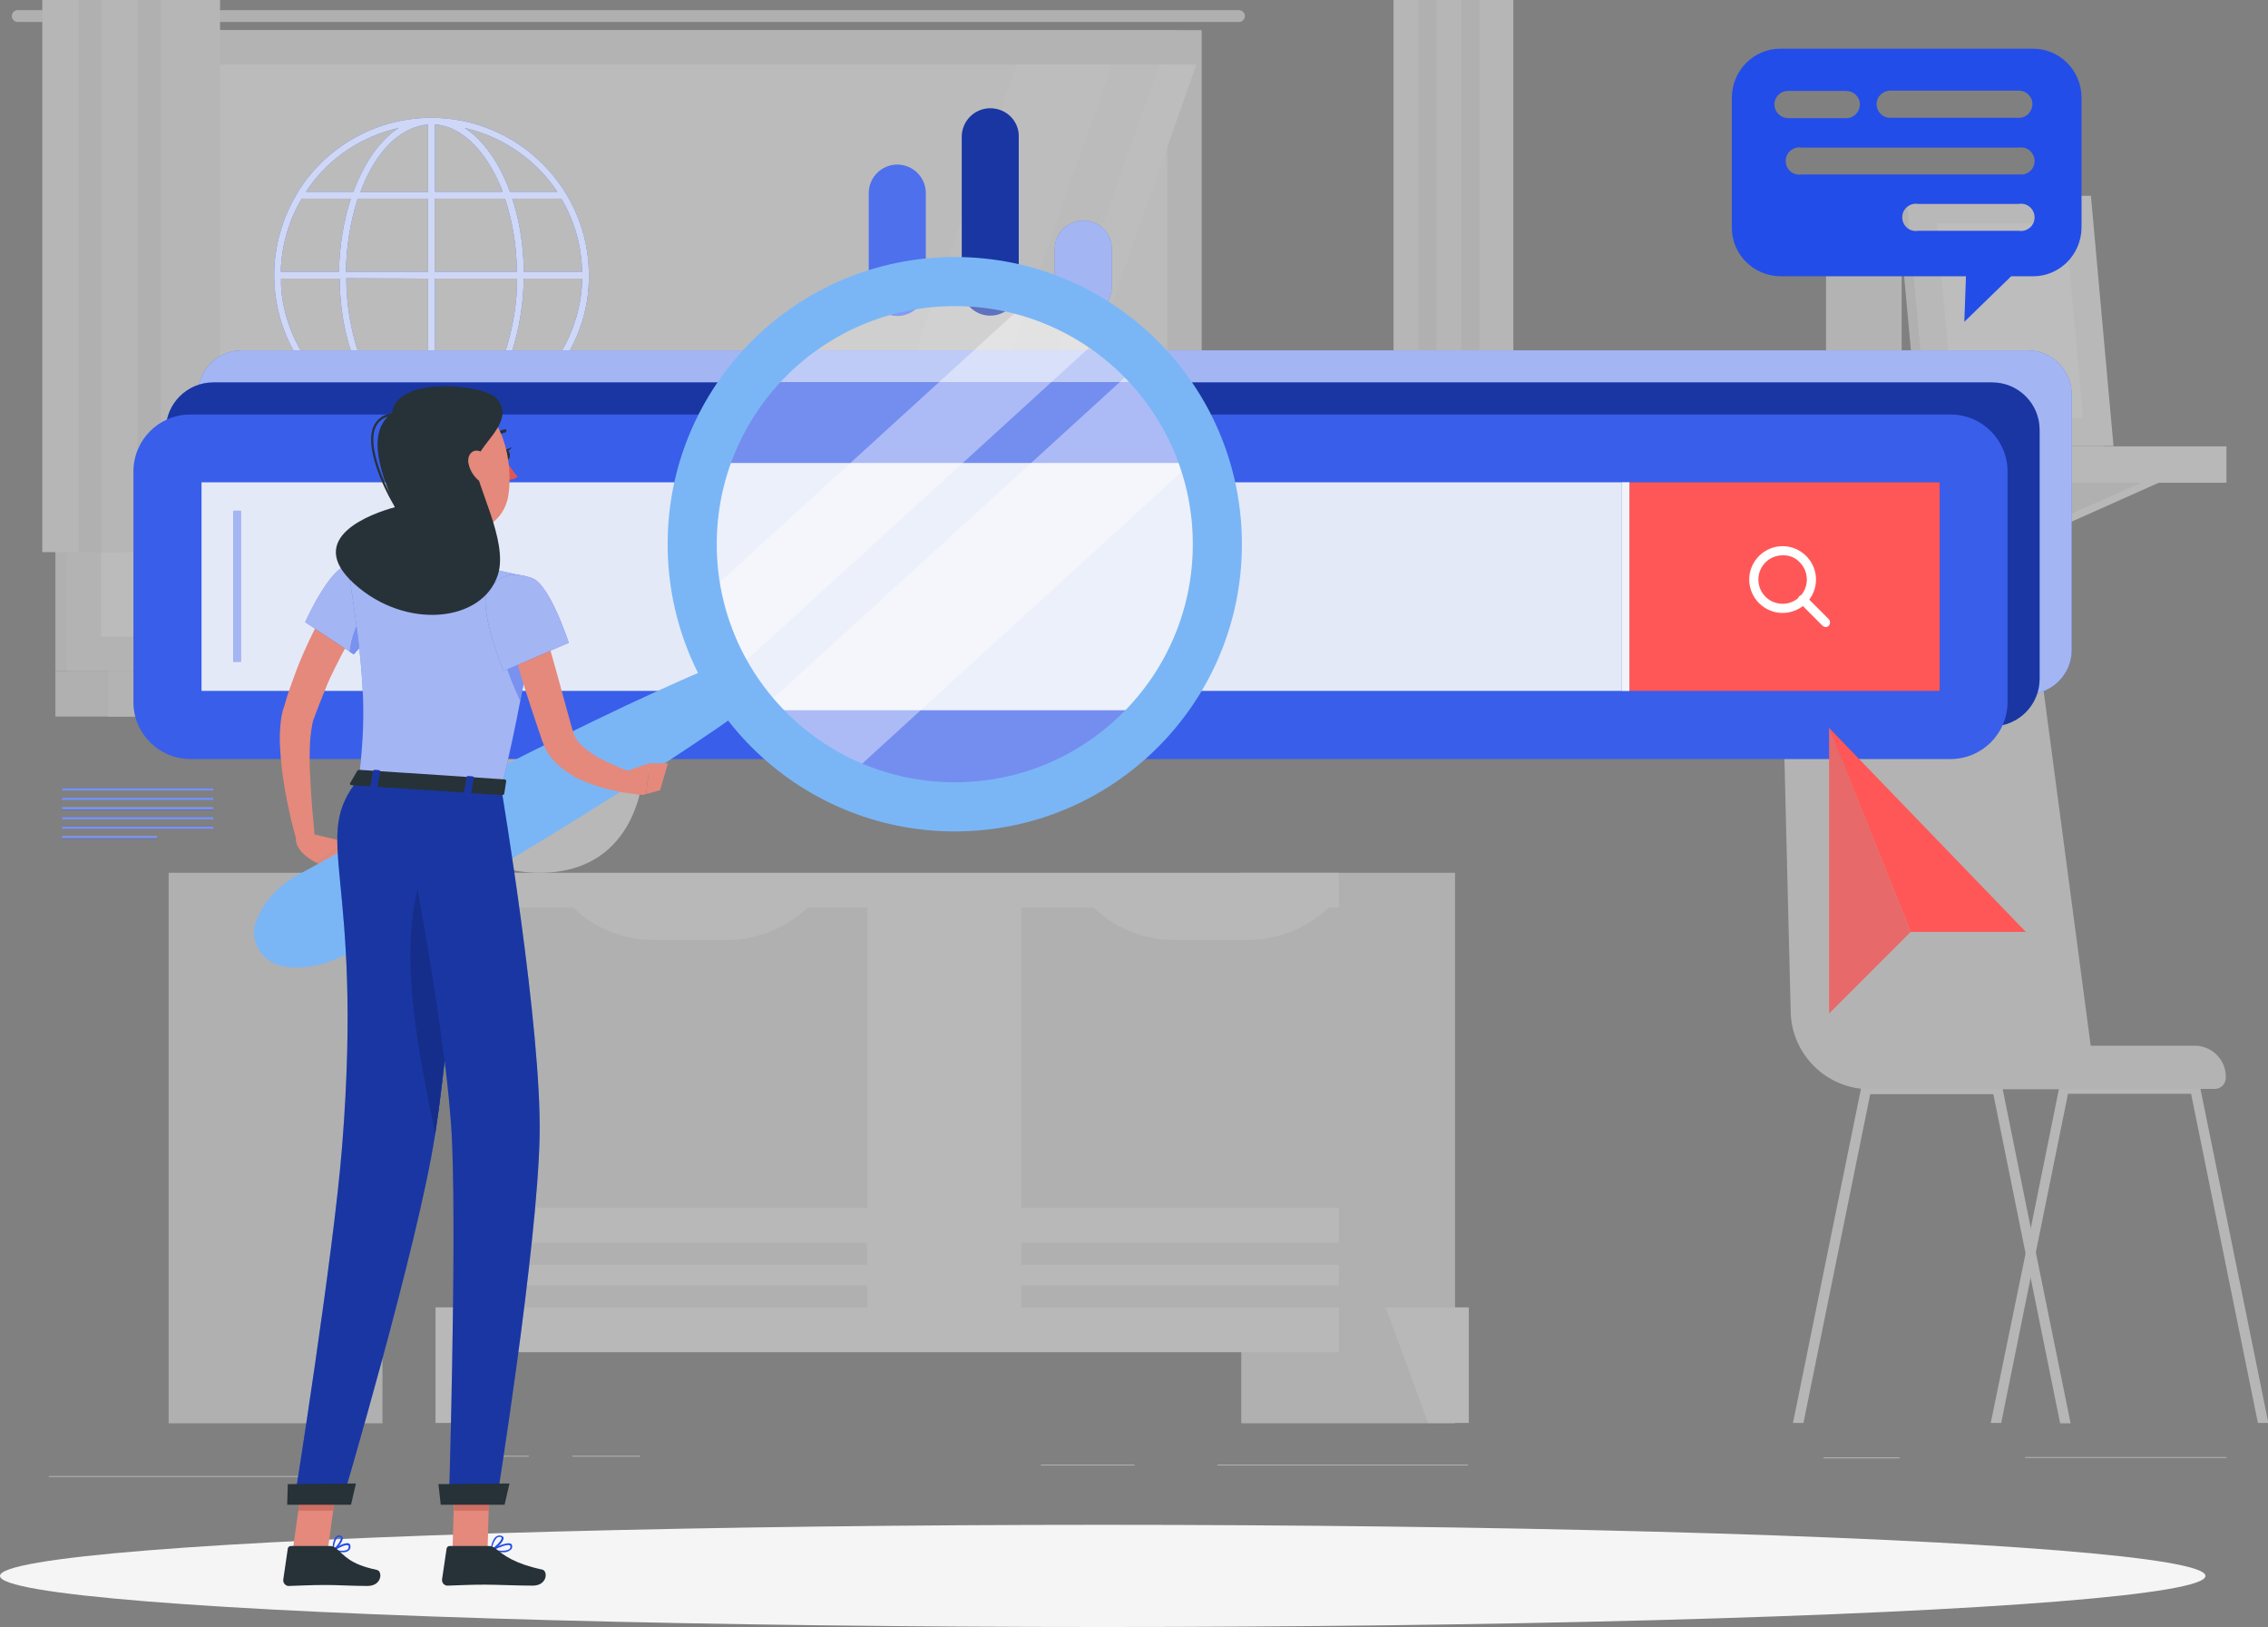 <?xml version="1.0" encoding="utf-8"?>
<!-- Generator: Adobe Illustrator 25.4.1, SVG Export Plug-In . SVG Version: 6.00 Build 0)  -->
<svg version="1.1" id="Calque_1" xmlns="http://www.w3.org/2000/svg" xmlns:xlink="http://www.w3.org/1999/xlink" x="0px" y="0px"
	 viewBox="0 0 692.7 496.8" style="enable-background:new 0 0 692.7 496.8;" xml:space="preserve">
<rect x="0" y="0" width="692.7" height="496.8" fill="#808080" stroke="none"/>
<style type="text/css">
	.st0{opacity:0.5;}
	.st1{fill:#E0E0E0;}
	.st2{fill:#F0F0F0;}
	.st3{fill:#E6E6E6;}
	.st4{fill:#F5F5F5;}
	.st5{fill:#FAFAFA;}
	.st6{fill:#EBEBEB;}
	.st7{fill:#234DE8;}
	.st8{opacity:0.8;fill:#FAFAFA;enable-background:new    ;}
	.st9{opacity:0.6;fill:#FAFAFA;enable-background:new    ;}
	.st10{opacity:0.3;enable-background:new    ;}
	.st11{opacity:0.1;fill:#FAFAFA;enable-background:new    ;}
	.st12{opacity:0.9;fill:#FAFAFA;enable-background:new    ;}
	.st13{fill:#FF5757;}
	.st14{fill:#FFFFFF;}
	.st15{opacity:0.4;}
	.st16{opacity:0.2;fill:#FAFAFA;enable-background:new    ;}
	.st17{fill:#E86969;}
	.st18{opacity:0.3;fill:#FFFFFF;enable-background:new    ;}
	.st19{opacity:0.4;fill:#FFFFFF;enable-background:new    ;}
	.st20{fill:#E4897B;}
	.st21{fill:#7AB6F6;}
	.st22{fill:#263238;}
	.st23{fill:#DE5753;}
	.st24{fill:#CE6F64;}
	.st25{opacity:0.4;fill:#FAFAFA;enable-background:new    ;}
	.st26{opacity:0.4;enable-background:new    ;}
	.st27{fill:none;stroke:#7AB6F6;stroke-width:15;stroke-miterlimit:10;}
</style>
<g id="Groupe_16832" transform="translate(-56.11 -67.33)">
	<g id="freepik--background-complete--inject-5" transform="translate(59.723 67.33)" class="st0">
		<rect id="Rectangle_7092" x="553.3" y="445" class="st1" width="23.3" height="0.3"/>
		<rect id="Rectangle_7093" x="614.9" y="444.9" class="st1" width="61.5" height="0.3"/>
		<rect id="Rectangle_7094" x="368.2" y="447.2" class="st1" width="76.5" height="0.3"/>
		<rect id="Rectangle_7095" x="314.3" y="447.2" class="st1" width="28.6" height="0.3"/>
		<rect id="Rectangle_7096" x="145.3" y="444.5" class="st1" width="12.6" height="0.3"/>
		<rect id="Rectangle_7097" x="171.2" y="444.5" class="st1" width="20.7" height="0.3"/>
		<rect id="Rectangle_7098" x="11.3" y="450.7" class="st1" width="91.8" height="0.3"/>
		<rect id="Rectangle_7099" x="375.5" y="266.5" class="st1" width="65.3" height="168.1"/>
		<path id="Tracé_22770" class="st2" d="M432.6,434.5H445v-35.3h-25.4L432.6,434.5z"/>
		<rect id="Rectangle_7100" x="47.9" y="266.5" class="st1" width="65.3" height="168.1"/>
		<rect id="Rectangle_7101" x="150.4" y="266.5" class="st2" width="254.9" height="146.4"/>
		<rect id="Rectangle_7102" x="308.3" y="277.1" class="st1" width="113.7" height="91.7"/>
		<rect id="Rectangle_7103" x="147.6" y="277.1" class="st1" width="113.7" height="91.7"/>
		<rect id="Rectangle_7104" x="308.3" y="392.5" class="st1" width="113.7" height="6.7"/>
		<rect id="Rectangle_7105" x="147.6" y="392.5" class="st1" width="113.7" height="6.7"/>
		<rect id="Rectangle_7106" x="308.3" y="379.5" class="st1" width="113.7" height="6.7"/>
		<rect id="Rectangle_7107" x="147.5" y="379.5" class="st1" width="113.7" height="6.7"/>
		<path id="Tracé_22771" class="st2" d="M218.5,287H196c-9.8,0-19.1-4-25.8-11.1h74.1C237.5,283,228.2,287,218.5,287z"/>
		<path id="Tracé_22772" class="st2" d="M377.5,287H355c-9.8,0-19.1-4-25.8-11.1h74.2C396.6,283,387.2,287,377.5,287z"/>
		<path id="Tracé_22773" class="st2" d="M141.8,434.5h-12.4v-35.3h25.4L141.8,434.5z"/>
		<rect id="Rectangle_7108" x="13.3" y="9.2" class="st1" width="342.6" height="195.7"/>
		<path id="Tracé_22774" class="st1" d="M374.8,3.1H1.8C0.8,3.1,0,3.9,0,4.9l0,0c0,1,0.8,1.8,1.7,1.8h373.1c1,0,1.8-0.8,1.8-1.8
			c0,0,0,0,0,0v0l0,0C376.6,3.9,375.8,3.1,374.8,3.1z"/>
		<rect id="Rectangle_7109" x="16.8" y="9.2" class="st3" width="346.6" height="195.7"/>
		<rect id="Rectangle_7110" x="13.3" y="204.9" class="st1" width="342.6" height="13.9"/>
		<rect id="Rectangle_7111" x="29.3" y="204.9" class="st3" width="346.6" height="13.9"/>
		<rect id="Rectangle_7112" x="27.3" y="19.7" class="st4" width="325.6" height="174.7"/>
		<path id="Tracé_22775" class="st5" d="M245.3,194.4l61.7-174.7H336l-61.7,174.7H245.3z"/>
		<path id="Tracé_22776" class="st5" d="M288.8,194.4l61.7-174.7h11.3l-61.7,174.7H288.8z"/>
		<rect id="Rectangle_7113" x="440.4" y="19.7" class="st1" width="1.3" height="174.7"/>
		<rect id="Rectangle_7114" x="9.3" y="0" class="st6" width="18.1" height="168.6"/>
		<rect id="Rectangle_7115" x="20.4" y="0" class="st1" width="14.1" height="168.6"/>
		<rect id="Rectangle_7116" x="27.4" y="0" class="st6" width="18.1" height="168.6"/>
		<rect id="Rectangle_7117" x="38.4" y="0" class="st1" width="14.1" height="168.6"/>
		<rect id="Rectangle_7118" x="45.5" y="0" class="st6" width="18.1" height="168.6"/>
		<rect id="Rectangle_7119" x="422" y="0" class="st6" width="10.4" height="168.6"/>
		<rect id="Rectangle_7120" x="429.6" y="0" class="st1" width="8.1" height="168.6"/>
		<rect id="Rectangle_7121" x="435.1" y="0" class="st6" width="10.4" height="168.6"/>
		<rect id="Rectangle_7122" x="442.7" y="0" class="st1" width="8.1" height="168.6"/>
		<rect id="Rectangle_7123" x="448.2" y="0" class="st6" width="10.4" height="168.6"/>
		<rect id="Rectangle_7124" x="554.1" y="73.1" class="st3" width="23.1" height="63.1"/>
		<path id="Tracé_22777" class="st2" d="M544.8,146.7l-5.4,14.6h5.4l32.7-14.6H544.8z"/>
		<path id="Tracé_22778" class="st1" d="M538.3,146.7v14.6l32.7-14.6H538.3z"/>
		<path id="Tracé_22779" class="st2" d="M624.6,146.7l-5.4,14.6h5.4l32.7-14.6H624.6z"/>
		<path id="Tracé_22780" class="st1" d="M619.2,146.7v14.6l32.7-14.6H619.2z"/>
		<rect id="Rectangle_7125" x="508.4" y="136.3" class="st1" width="35.6" height="11.1"/>
		<rect id="Rectangle_7126" x="574.8" y="136.3" class="st2" width="101.6" height="11.1"/>
		<path id="Tracé_22781" class="st1" d="M639,136.2h-56.3l-7-76.4H632L639,136.2z"/>
		<path id="Tracé_22782" class="st2" d="M641.9,136.2h-56.3l-7-76.4H635L641.9,136.2z"/>
		<path id="Tracé_22783" class="st5" d="M593.3,127.7l-5.4-59.5h39.3l5.4,59.5H593.3z"/>
		<path id="Tracé_22784" class="st1" d="M169.9,241.9c0,0-24.3-41.8,9.4-75.1c0,0,8.8,5.7,8.6,13.4s-9.4,9.7-7.4,16.1
			s10.7,12.7,5,18s0.9,10,0.5,16.6S169.9,241.9,169.9,241.9z"/>
		<path id="Tracé_22785" class="st1" d="M165.2,245.8c0,0,9.8-47.3-32.6-68.3c0,0-6.5,8.2-4,15.5s12,6.2,12.1,12.9
			s-6.2,15.5,0.9,18.7s2.3,9.8,4.7,15.9S165.2,245.8,165.2,245.8z"/>
		<path id="Tracé_22786" class="st2" d="M129.5,235.3c0,0,0.8,31.2,31.7,31.2s31.7-31.2,31.7-31.2H129.5z"/>
		<path id="Tracé_22787" class="st6" d="M604.4,434.5h3.2l9-44.4l1.6-7.8l9.8-48.3h37.6L686,434.5h3.2l-20.8-102.3
			c-0.2-0.7-0.8-1.2-1.5-1.2h-40.1c-0.7,0-1.4,0.5-1.5,1.2l-8.6,42.5l-1.6,7.8L604.4,434.5z"/>
		<path id="Tracé_22788" class="st6" d="M544,434.5h3.2l20.4-100.4h37.6l9.8,48.4l1.6,7.7l9,44.4h3.2l-10.6-52.1l-1.6-7.7
			l-8.6-42.5c-0.2-0.7-0.8-1.2-1.5-1.2h-40.2c-0.7,0-1.4,0.5-1.5,1.2L544,434.5z"/>
		<path id="Tracé_22789" class="st3" d="M636.7,332.6h-69.2c-13.2,0-24-10.6-24.2-23.8l-2.6-105.1c-0.1-9.8,7.6-17.8,17.4-17.9
			h43.6c9,0,16.5,6.7,17.6,15.7L636.7,332.6z"/>
		<path id="Tracé_22790" class="st3" d="M599,319.3h67.7c5.2,0,9.5,4.2,9.5,9.5l0,0v0.3c0,1.9-1.5,3.4-3.4,3.4H599L599,319.3
			L599,319.3z"/>
	</g>
	<g id="freepik--Shadow--inject-5" transform="translate(56.11 532.937)">
		<ellipse id="Ellipse_315" class="st4" cx="336.8" cy="15.6" rx="336.8" ry="15.6"/>
	</g>
	<g id="freepik--Graphics--inject-5" transform="translate(75.06 82.198)">
		<path id="Tracé_22791" class="st7" d="M160.9,69.2L160.9,69.2c0-2.6-0.2-5.1-0.6-7.7c-3.8-23.1-23.7-40.2-47.1-40.4h-0.4
			c-15.5,0-30,7.5-39,20c-0.7,1-1.4,2-2,3.1c-0.1,0.1-0.1,0.1-0.1,0.2c-4.5,7.5-6.9,16.1-6.9,24.8v0.1c0.1,26.6,21.7,48,48.2,48
			c15.4,0,29.9-7.5,38.9-20c0.7-1,1.4-2,2-3.1c0.1-0.1,0.1-0.1,0.1-0.2C158.6,86.5,161,77.9,160.9,69.2z M66.8,68.1
			c0.2-7.9,2.4-15.6,6.4-22.3h15c-2.3,7.2-3.5,14.8-3.6,22.3H66.8z M90.3,45.8h21.5v22.3H86.7C86.8,60.5,88,53,90.3,45.8L90.3,45.8z
			 M113.9,43.7V23.1c3,0.3,5.8,1.3,8.3,3.1c5.1,3.5,9.4,9.7,12.4,17.5L113.9,43.7z M135.3,45.8c1.7,5.2,2.8,10.5,3.3,15.9
			c0.2,2.2,0.3,4.3,0.3,6.4h-25.1V45.8L135.3,45.8z M108.8,23.7c1-0.3,2-0.5,3-0.5v20.6H91.1C95,33.3,101.2,25.8,108.8,23.7
			L108.8,23.7z M111.8,70.2v22.3H90.4c-1.7-5.2-2.8-10.5-3.3-16c-0.2-2.2-0.3-4.3-0.3-6.4L111.8,70.2z M111.8,94.6v20.6
			c-3-0.3-5.8-1.3-8.3-3.1c-5.1-3.5-9.4-9.7-12.4-17.5L111.8,94.6z M116.9,114.7c-1,0.3-2,0.5-3,0.5V94.6h20.7
			C130.7,104.9,124.4,112.5,116.9,114.7L116.9,114.7z M113.9,92.6V70.2h25.1c0,7.6-1.3,15.1-3.6,22.3L113.9,92.6z M141,70.2h17.9
			c-0.2,7.9-2.4,15.6-6.4,22.3h-15.1C139.7,85.3,140.9,77.8,141,70.2L141,70.2z M158.9,68.1H141c0-2.2-0.1-4.4-0.3-6.6
			c-0.5-5.3-1.5-10.6-3.2-15.7h15c2.9,4.9,4.9,10.4,5.8,16C158.6,63.9,158.8,66,158.9,68.1L158.9,68.1z M139.8,31.8
			c4.5,3.2,8.4,7.3,11.5,11.9h-14.5c-3.1-8.5-7.7-15.3-13.4-19.2l-0.4-0.3C129,25.6,134.7,28.1,139.8,31.8L139.8,31.8z M102.8,24.2
			C96.9,28.1,92.2,35,89,43.7H74.5l1-1.5C82,33.1,91.7,26.7,102.8,24.2L102.8,24.2z M66.9,70.2h17.9c0,2.2,0.1,4.4,0.3,6.6
			c0.5,5.3,1.5,10.6,3.2,15.7H73.1c-2.9-4.9-4.9-10.4-5.8-16C67,74.4,66.8,72.3,66.9,70.2L66.9,70.2z M74.5,94.6H89
			c3.1,8.5,7.7,15.3,13.4,19.2l0.5,0.3C91.3,111.5,81.1,104.5,74.5,94.6L74.5,94.6z M123,114.1c5.8-3.8,10.6-10.8,13.8-19.5h14.5
			c-0.3,0.5-0.7,1-1,1.5C143.6,105.2,133.9,111.6,123,114.1z"/>
		<path id="Tracé_22792" class="st8" d="M160.9,69.2L160.9,69.2c0-2.6-0.2-5.1-0.6-7.7c-3.8-23.1-23.7-40.2-47.1-40.4h-0.4
			c-15.5,0-30,7.5-39,20c-0.7,1-1.4,2-2,3.1c-0.1,0.1-0.1,0.1-0.1,0.2c-4.5,7.5-6.9,16.1-6.9,24.8v0.1c0.1,26.6,21.7,48,48.2,48
			c15.4,0,29.9-7.5,38.9-20c0.7-1,1.4-2,2-3.1c0.1-0.1,0.1-0.1,0.1-0.2C158.6,86.5,161,77.9,160.9,69.2z M66.8,68.1
			c0.2-7.9,2.4-15.6,6.4-22.3h15c-2.3,7.2-3.5,14.8-3.6,22.3H66.8z M90.3,45.8h21.5v22.3H86.7C86.8,60.5,88,53,90.3,45.8L90.3,45.8z
			 M113.9,43.7V23.1c3,0.3,5.8,1.3,8.3,3.1c5.1,3.5,9.4,9.7,12.4,17.5L113.9,43.7z M135.3,45.8c1.7,5.2,2.8,10.5,3.3,15.9
			c0.2,2.2,0.3,4.3,0.3,6.4h-25.1V45.8L135.3,45.8z M108.8,23.7c1-0.3,2-0.5,3-0.5v20.6H91.1C95,33.3,101.2,25.8,108.8,23.7
			L108.8,23.7z M111.8,70.2v22.3H90.4c-1.7-5.2-2.8-10.5-3.3-16c-0.2-2.2-0.3-4.3-0.3-6.4L111.8,70.2z M111.8,94.6v20.6
			c-3-0.3-5.8-1.3-8.3-3.1c-5.1-3.5-9.4-9.7-12.4-17.5L111.8,94.6z M116.9,114.7c-1,0.3-2,0.5-3,0.5V94.6h20.7
			C130.7,104.9,124.4,112.5,116.9,114.7L116.9,114.7z M113.9,92.6V70.2h25.1c0,7.6-1.3,15.1-3.6,22.3L113.9,92.6z M141,70.2h17.9
			c-0.2,7.9-2.4,15.6-6.4,22.3h-15.1C139.7,85.3,140.9,77.8,141,70.2L141,70.2z M158.9,68.1H141c0-2.2-0.1-4.4-0.3-6.6
			c-0.5-5.3-1.5-10.6-3.2-15.7h15c2.9,4.9,4.9,10.4,5.8,16C158.6,63.9,158.8,66,158.9,68.1L158.9,68.1z M139.8,31.8
			c4.5,3.2,8.4,7.3,11.5,11.9h-14.5c-3.1-8.5-7.7-15.3-13.4-19.2l-0.4-0.3C129,25.6,134.7,28.1,139.8,31.8L139.8,31.8z M102.8,24.2
			C96.9,28.1,92.2,35,89,43.7H74.5l1-1.5C82,33.1,91.7,26.7,102.8,24.2L102.8,24.2z M66.9,70.2h17.9c0,2.2,0.1,4.4,0.3,6.6
			c0.5,5.3,1.5,10.6,3.2,15.7H73.1c-2.9-4.9-4.9-10.4-5.8-16C67,74.4,66.8,72.3,66.9,70.2L66.9,70.2z M74.5,94.6H89
			c3.1,8.5,7.7,15.3,13.4,19.2l0.5,0.3C91.3,111.5,81.1,104.5,74.5,94.6L74.5,94.6z M123,114.1c5.8-3.8,10.6-10.8,13.8-19.5h14.5
			c-0.3,0.5-0.7,1-1,1.5C143.6,105.2,133.9,111.6,123,114.1z"/>
		<path id="Rectangle_7127" class="st7" d="M55,92.1h545.3c7.5,0,13.5,6.1,13.5,13.5v78c0,7.5-6.1,13.5-13.5,13.5H55
			c-7.5,0-13.5-6.1-13.5-13.5v-78C41.4,98.2,47.5,92.1,55,92.1z"/>
		<path id="Rectangle_7128" class="st9" d="M55,92.1h545.3c7.5,0,13.5,6.1,13.5,13.5v78c0,7.5-6.1,13.5-13.5,13.5H55
			c-7.5,0-13.5-6.1-13.5-13.5v-78C41.4,98.2,47.5,92.1,55,92.1z"/>
		<path id="Rectangle_7129" class="st7" d="M46.2,101.9h543.3c8,0,14.5,6.5,14.5,14.5v76c0,8-6.5,14.5-14.5,14.5H46.2
			c-8,0-14.5-6.5-14.5-14.5v-76C31.7,108.4,38.2,101.9,46.2,101.9z"/>
		<path id="Rectangle_7130" class="st10" d="M46.2,101.9h543.3c8,0,14.5,6.5,14.5,14.5v76c0,8-6.5,14.5-14.5,14.5H46.2
			c-8,0-14.5-6.5-14.5-14.5v-76C31.7,108.4,38.2,101.9,46.2,101.9z"/>
		<path id="Rectangle_7131" class="st7" d="M39.2,111.7h537.6c9.6,0,17.4,7.8,17.4,17.4v70.4c0,9.6-7.8,17.4-17.4,17.4H39.2
			c-9.6,0-17.4-7.8-17.4-17.4V129C21.9,119.4,29.6,111.7,39.2,111.7z"/>
		<path id="Rectangle_7132" class="st11" d="M39.2,111.7h537.6c9.6,0,17.4,7.8,17.4,17.4v70.4c0,9.6-7.8,17.4-17.4,17.4H39.2
			c-9.6,0-17.4-7.8-17.4-17.4V129C21.9,119.4,29.6,111.7,39.2,111.7z"/>
		<rect id="Rectangle_7133" x="42.6" y="132.4" class="st7" width="531" height="63.7"/>
		<rect id="Rectangle_7135" x="476.4" y="132.4" class="st7" width="2.3" height="63.7"/>
		<g>
			<rect x="42.6" y="132.4" class="st12" width="433.8" height="63.7"/>
			<rect x="478.7" y="132.4" class="st13" width="94.8" height="63.7"/>
			<rect x="476.4" y="132.4" class="st12" width="2.3" height="63.7"/>
			<rect x="476.4" y="132.4" class="st9" width="2.3" height="63.7"/>
		</g>
		<rect id="Rectangle_7137" x="52.3" y="141.1" class="st7" width="2.3" height="46.1"/>
		<rect id="Rectangle_7138" x="52.3" y="141.1" class="st9" width="2.3" height="46.1"/>
		<path id="Tracé_22793" class="st14" d="M525.5,172.3c-5.6,0-10.2-4.6-10.2-10.2s4.6-10.2,10.2-10.2c2.7,0,5.3,1.1,7.2,3l0,0
			c4,4,4,10.4,0,14.4C530.8,171.2,528.2,172.3,525.5,172.3z M525.5,154.7c-4.1,0-7.4,3.3-7.4,7.4c0,4.1,3.3,7.4,7.4,7.4
			c4.1,0,7.4-3.3,7.4-7.4c0-2-0.8-3.9-2.2-5.3l0,0C529.4,155.4,527.5,154.6,525.5,154.7L525.5,154.7z"/>
		<path id="Tracé_22794" class="st14" d="M538.7,176.6c-0.4,0-0.7-0.2-1-0.4l-7-7c-0.6-0.5-0.6-1.4-0.2-1.9
			c0.5-0.6,1.4-0.6,1.9-0.2l0,0c0.1,0,0.1,0.1,0.2,0.1l7,7c0.5,0.5,0.5,1.4,0,2C539.4,176.4,539.1,176.6,538.7,176.6L538.7,176.6z"
			/>
		<rect id="Rectangle_7151" x="0" y="225.8" class="st7" width="46.2" height="0.7"/>
		<rect id="Rectangle_7152" x="0" y="228.7" class="st7" width="46.2" height="0.7"/>
		<rect id="Rectangle_7153" x="0" y="231.7" class="st7" width="46.2" height="0.7"/>
		<rect id="Rectangle_7154" x="0" y="234.6" class="st7" width="46.2" height="0.7"/>
		<rect id="Rectangle_7155" x="0" y="237.5" class="st7" width="46.2" height="0.7"/>
		<rect id="Rectangle_7156" x="0" y="240.5" class="st7" width="29" height="0.7"/>
		<g id="Groupe_16831" transform="translate(0 225.818)" class="st15">
			<rect id="Rectangle_7157" x="0" y="0" class="st5" width="46.2" height="0.7"/>
			<rect id="Rectangle_7158" x="0" y="2.9" class="st5" width="46.2" height="0.7"/>
			<rect id="Rectangle_7159" x="0" y="5.8" class="st5" width="46.2" height="0.7"/>
			<rect id="Rectangle_7160" x="0" y="8.8" class="st5" width="46.2" height="0.7"/>
			<rect id="Rectangle_7161" x="0" y="11.7" class="st5" width="46.2" height="0.7"/>
			<rect id="Rectangle_7162" x="0" y="14.6" class="st5" width="29" height="0.7"/>
		</g>
		<path id="Tracé_22797" class="st7" d="M255.1,35.4L255.1,35.4c-4.8,0-8.7,3.9-8.7,8.7l0,0v28.8c0,4.8,3.9,8.7,8.7,8.7l0,0
			c4.8,0,8.7-3.9,8.7-8.7l0,0V44.1C263.8,39.3,259.9,35.4,255.1,35.4z"/>
		<path id="Tracé_22798" class="st16" d="M255.1,35.4L255.1,35.4c-4.8,0-8.7,3.9-8.7,8.7l0,0v28.8c0,4.8,3.9,8.7,8.7,8.7l0,0
			c4.8,0,8.7-3.9,8.7-8.7l0,0V44.1C263.8,39.3,259.9,35.4,255.1,35.4z"/>
		<path id="Tracé_22799" class="st7" d="M283.5,18.2L283.5,18.2c-4.8,0-8.7,3.9-8.7,8.7v45.9c0,4.8,3.9,8.7,8.7,8.7l0,0
			c4.8,0,8.7-3.9,8.7-8.7l0,0V26.9C292.3,22.1,288.4,18.2,283.5,18.2C283.6,18.2,283.6,18.2,283.5,18.2L283.5,18.2z"/>
		<path id="Tracé_22800" class="st10" d="M283.5,18.2L283.5,18.2c-4.8,0-8.7,3.9-8.7,8.7v45.9c0,4.8,3.9,8.7,8.7,8.7l0,0
			c4.8,0,8.7-3.9,8.7-8.7l0,0V26.9C292.3,22.1,288.4,18.2,283.5,18.2C283.6,18.2,283.6,18.2,283.5,18.2L283.5,18.2z"/>
		<path id="Tracé_22801" class="st7" d="M311.9,52.5L311.9,52.5c-4.8,0-8.7,3.9-8.7,8.7l0,0v11.6c0,4.8,3.9,8.7,8.7,8.7l0,0
			c4.8,0,8.7-3.9,8.7-8.7V61.2C320.7,56.4,316.8,52.5,311.9,52.5L311.9,52.5z"/>
		<path id="Tracé_22802" class="st9" d="M311.9,52.5L311.9,52.5c-4.8,0-8.7,3.9-8.7,8.7l0,0v11.6c0,4.8,3.9,8.7,8.7,8.7l0,0
			c4.8,0,8.7-3.9,8.7-8.7V61.2C320.7,56.4,316.8,52.5,311.9,52.5L311.9,52.5z"/>
		<path id="Tracé_22803" class="st13" d="M564.6,269.7h35.2l-60.2-62.4l0,0L564.6,269.7"/>
		<path id="Tracé_22806" class="st17" d="M539.7,207.3v87.3l6.2-6.2l18.7-18.7L539.7,207.3z"/>
		<path id="Tracé_22807" class="st7" d="M602,0h-77.2c-8.1,0-14.7,6.6-14.8,14.8v39.9c0,8.1,6.6,14.7,14.8,14.8h56.7L581,83.4
			l14.3-13.9h6.7c8.1,0,14.7-6.6,14.8-14.8V14.8C616.7,6.6,610.1,0,602,0z M523,17c0-2.3,1.9-4.1,4.1-4.1c0,0,0,0,0,0h17.8
			c2.3,0,4.2,1.8,4.2,4.1c0,2.3-1.8,4.2-4.1,4.2c0,0-0.1,0-0.1,0h-17.8C524.8,21.1,523,19.3,523,17z M597.6,55.6h-30.7
			c-2.3,0.4-4.4-1.1-4.8-3.4s1.1-4.4,3.4-4.8c0.5-0.1,1-0.1,1.4,0h30.7c2.3-0.4,4.4,1.1,4.8,3.4c0.4,2.3-1.1,4.4-3.4,4.8
			C598.5,55.7,598.1,55.7,597.6,55.6z M597.6,38.4h-66.3c-2.3,0.4-4.4-1.1-4.8-3.4c-0.4-2.3,1.1-4.4,3.4-4.8c0.5-0.1,1-0.1,1.4,0
			h66.3c2.3-0.4,4.4,1.1,4.8,3.4c0.4,2.3-1.1,4.4-3.4,4.8C598.5,38.4,598.1,38.4,597.6,38.4L597.6,38.4z M597.6,21.1h-39.3
			c-2.3,0-4.1-1.9-4.1-4.2c0-2.2,1.8-4,4.1-4.1h39.3c2.3,0,4.2,1.8,4.2,4.1c0,2.3-1.8,4.2-4.1,4.2C597.7,21.1,597.6,21.1,597.6,21.1
			L597.6,21.1z"/>
	</g>
	<g id="freepik--Character--inject-5" transform="translate(133.621 148.405)">
		<path id="Tracé_22808" class="st7" d="M283.9,60.2c-3.3-9.1-8.3-17.4-14.8-24.5H159.4c-6.5,7.1-11.5,15.5-14.8,24.5l15.2,75.5
			c27.7,30.1,74.6,32,104.7,4.3C286.4,119.8,294.1,88.3,283.9,60.2L283.9,60.2z"/>
		<path id="Tracé_22809" class="st11" d="M283.9,60.2c-3.3-9.1-8.3-17.4-14.8-24.5H159.4c-6.5,7.1-11.5,15.5-14.8,24.5l15.2,75.5
			c27.7,30.1,74.6,32,104.7,4.3C286.4,119.8,294.1,88.3,283.9,60.2L283.9,60.2z"/>
		<path id="Tracé_22810" class="st7" d="M288.3,89c-0.8,17.4-7.7,34-19.5,46.8h-109c-18.8-20.4-24.6-49.5-15.2-75.5h139.3
			C287.2,69.4,288.7,79.2,288.3,89z"/>
		<path id="Tracé_22811" class="st12" d="M288.3,89c-0.8,17.4-7.7,34-19.5,46.8h-109c-18.8-20.4-24.6-49.5-15.2-75.5h139.3
			C287.2,69.4,288.7,79.2,288.3,89z"/>
		<path id="Tracé_22812" class="st18" d="M288.3,89c-1.9,40.8-36.5,72.3-77.3,70.4c-40.8-1.9-72.3-36.5-70.4-77.3
			c1.9-40.8,36.5-72.3,77.3-70.4c29.8,1.4,55.8,20.6,66,48.6C287.2,69.4,288.7,79.2,288.3,89z"/>
		<path id="Tracé_22813" class="st19" d="M256,24.3l-106.6,97.2c-0.5-1-1.1-2-1.6-3c-3.3-6.5-5.5-13.5-6.7-20.7l0,0l92-83.9
			C241.3,16.1,249,19.6,256,24.3z"/>
		<path id="Tracé_22814" class="st19" d="M284.5,62l-100.1,91.4c-10.4-4.6-19.6-11.5-26.9-20.2l109.4-99.8
			C274.9,41.5,280.9,51.2,284.5,62z"/>
		<path id="Tracé_22816" class="st20" d="M17.6,173.5l10.6,2.5l-8.8,6.5c0,0-6.3-2.8-6.6-7.3L17.6,173.5z"/>
		<path id="Tracé_22817" class="st20" d="M33.8,183l-7.6,5.1l-6.8-5.6l8.8-6.5L33.8,183z"/>
		<path id="Tracé_22818" class="st21" d="M149.7,135.6c-11,7.8-22.2,15.2-33.5,22.4c-11.3,7.2-22.7,14.3-34.2,21.2
			c-11.5,6.9-23.1,13.7-34.8,20.3c-5.8,3.3-11.7,6.6-17.5,9.9c-2.9,1.8-6,3.1-9.3,4c-1.8,0.5-3.6,0.7-5.4,0.9c-2,0.2-4.1,0.1-6-0.3
			c-6-1.1-9.9-6.7-8.7-12.5c0,0,0,0,0,0v0c0.1-0.4,0.2-0.9,0.4-1.3c0.7-1.8,1.6-3.6,2.7-5.2c1-1.4,2.2-2.8,3.4-4
			c2.4-2.3,5.2-4.3,8.3-5.8c5.9-3.2,11.7-6.5,17.7-9.7c11.8-6.4,23.7-12.7,35.6-18.8s24-12.1,36.2-18s24.4-11.5,36.9-16.8
			c4.2-1.8,9.2,0,11,4.1C153.9,129.3,152.8,133.4,149.7,135.6L149.7,135.6z"/>
		<path id="Tracé_22819" class="st20" d="M32.9,108.1c-0.7,1.1-1.5,2.5-2.2,3.7s-1.5,2.6-2.2,3.9c-1.4,2.6-2.8,5.3-4.1,8
			c-1.4,2.7-2.5,5.5-3.6,8.3c-0.6,1.4-1.1,2.8-1.6,4.1l-0.8,2.1c-0.2,0.4-0.2,0.6-0.3,0.9s-0.1,0.6-0.2,0.8
			c-0.5,2.7-0.8,5.5-0.8,8.3c-0.1,3,0,6,0.2,9s0.3,6.1,0.6,9.2c0.3,3.1,0.6,6.2,0.8,9.2l-5.3,1.1c-0.9-3.1-1.7-6.1-2.4-9.2
			s-1.3-6.2-1.8-9.4s-0.9-6.4-1.1-9.7c-0.3-3.5-0.2-6.9,0.3-10.4c0.1-0.5,0.2-0.9,0.3-1.4c0.1-0.4,0.2-1.1,0.4-1.4l0.7-2.3
			c0.4-1.6,1-3.1,1.5-4.6c1.1-3.1,2.2-6.1,3.5-9.1s2.7-5.9,4.1-8.8c0.8-1.4,1.6-2.9,2.4-4.3s1.6-2.8,2.6-4.3L32.9,108.1z"/>
		<path id="Tracé_22820" class="st7" d="M27,392.9c-0.9,0-1.9-0.2-2.8-0.4c-0.1,0-0.2-0.1-0.2-0.2c0-0.1,0-0.2,0.1-0.3
			c0.4-0.2,3.6-2.3,4.9-1.8c0.3,0.1,0.5,0.4,0.5,0.7c0.1,0.5,0,1-0.4,1.4C28.5,392.8,27.8,393,27,392.9z M24.9,392.2
			c1.9,0.4,3.3,0.3,3.8-0.2c0.2-0.2,0.3-0.6,0.3-0.9c0-0.1-0.1-0.3-0.2-0.3C28.1,390.5,26.2,391.4,24.9,392.2L24.9,392.2z"/>
		<path id="Tracé_22821" class="st7" d="M24.2,392.5c0,0-0.1,0-0.1,0c-0.1,0-0.1-0.1-0.1-0.2c0-0.1,0-3.2,1.2-4.2
			c0.3-0.3,0.7-0.4,1.1-0.3c0.4,0,0.8,0.3,0.9,0.7C27.3,389.6,25.4,392,24.2,392.5C24.3,392.6,24.3,392.6,24.2,392.5z M26.1,388.2
			c-0.2,0-0.4,0.1-0.6,0.2c-0.7,1-1,2.2-1,3.4c1-0.8,2.2-2.6,2.1-3.3c0-0.1-0.1-0.3-0.4-0.3L26.1,388.2z"/>
		<path id="Tracé_22822" class="st7" d="M75.9,392.9c-1.1,0-2.3-0.1-3.4-0.4c-0.1,0-0.2-0.1-0.2-0.2c0-0.1,0-0.2,0.1-0.3
			c0.5-0.2,4.8-2.4,6.1-1.7c0.3,0.1,0.4,0.4,0.4,0.7c0.1,0.5-0.1,0.9-0.5,1.2C77.7,392.8,76.8,393,75.9,392.9z M73.3,392.2
			c2.4,0.4,4.1,0.3,4.8-0.3c0.2-0.2,0.3-0.5,0.3-0.8c0-0.1-0.1-0.2-0.2-0.3C77.5,390.4,75.1,391.3,73.3,392.2z"/>
		<path id="Tracé_22823" class="st7" d="M72.5,392.5c0,0-0.1,0-0.1,0c-0.1,0-0.1-0.1-0.1-0.2c0-0.1,0.3-3,1.6-4.1
			c0.4-0.3,0.9-0.5,1.4-0.4c0.7,0.1,0.9,0.4,1,0.7C76.4,389.7,73.9,392,72.5,392.5L72.5,392.5z M75.1,388.2c-0.3,0-0.6,0.1-0.9,0.3
			c-0.8,0.9-1.3,2.1-1.4,3.3c1.3-0.8,3-2.6,2.9-3.3c0,0,0-0.2-0.5-0.3L75.1,388.2z"/>
		<path id="Tracé_22824" class="st20" d="M49.2,66.7c0.8,6.4,2.8,19.5-1.9,23.4c0,0,1.4,6.6,13.1,7.3c13,0.8,6.6-6,6.6-6
			c-7-2.2-6.5-7.4-4.9-12.3L49.2,66.7z"/>
		<path id="Tracé_22825" class="st22" d="M73.3,53.6c-0.1,0-0.2,0-0.2-0.1c-0.2-0.1-0.3-0.4-0.2-0.7l0,0c0.7-1.5,2.1-2.5,3.8-2.8
			c0.3,0,0.5,0.2,0.5,0.5c0,0.2-0.2,0.4-0.4,0.5l0,0c-1.3,0.2-2.4,1-3,2.2C73.7,53.5,73.5,53.6,73.3,53.6z"/>
		<path id="Tracé_22826" class="st23" d="M77,59.3c1,1.9,2.2,3.6,3.6,5.2c-0.8,0.7-1.9,1-3,0.9L77,59.3z"/>
		<path id="Tracé_22827" class="st22" d="M76.1,57.9c0.1,0.9,0.6,1.5,1.2,1.5s1-0.8,0.9-1.7s-0.6-1.5-1.2-1.5S76,57,76.1,57.9z"/>
		<path id="Tracé_22828" class="st22" d="M76.8,56.3l2-0.8C78.8,55.5,77.9,57.2,76.8,56.3z"/>
		<path id="Tracé_22829" class="st20" d="M60.7,392.3h10.7l0.7-24.9H61.4L60.7,392.3z"/>
		<path id="Tracé_22830" class="st20" d="M11.9,392.3h10.7l3.4-24.9H15.4L11.9,392.3z"/>
		<path id="Tracé_22831" class="st22" d="M23.3,391H11.3c-0.4,0-0.8,0.3-0.9,0.7L9,401.3c-0.1,0.9,0.6,1.8,1.5,1.9
			c0.1,0,0.1,0,0.2,0c4.1-0.1,6.2-0.3,11.5-0.3c3.3,0,8,0.3,12.5,0.3s4.7-4.5,2.9-4.9c-8.4-1.8-9.7-4.3-12.6-6.7
			C24.6,391.3,24,391,23.3,391z"/>
		<path id="Tracé_22832" class="st22" d="M71.8,391H59.8c-0.4,0-0.8,0.3-0.9,0.7l-1.4,9.5c-0.1,1,0.6,1.8,1.5,1.9c0,0,0,0,0,0
			c0.1,0,0.1,0,0.2,0c4.1-0.1,6.2-0.3,11.5-0.3c3.3,0,10,0.3,14.5,0.3s4.7-4.5,2.9-4.9c-8.4-1.8-11.7-4.3-14.6-6.7
			C73.1,391.3,72.5,391,71.8,391z"/>
		<path id="Tracé_22833" class="st24" d="M72.2,367.4l-0.4,12.8H61.1l0.4-12.8H72.2z"/>
		<path id="Tracé_22834" class="st24" d="M15.4,367.4h10.7l-1.8,12.8H13.6L15.4,367.4z"/>
		<path id="Tracé_22835" class="st7" d="M37.5,109.8c-2,3.2-4.4,6.2-7,8.9l-1.2-0.8l-13.6-9c0,0,7.4-16.6,13-17.4
			c5.3-0.9,9.2,4.7,11,10.6C40.3,104.1,39.2,107,37.5,109.8z"/>
		<path id="Tracé_22836" class="st9" d="M37.5,109.8c-2,3.2-4.4,6.2-7,8.9l-1.2-0.8l-13.6-9c0,0,7.4-16.6,13-17.4
			c5.3-0.9,9.2,4.7,11,10.6C40.3,104.1,39.2,107,37.5,109.8z"/>
		<path id="Tracé_22837" class="st7" d="M37.5,109.8c-2,3.2-4.4,6.2-7,8.9l-1.2-0.8c0.6-5,2.5-9.9,4.7-11.4
			C35.3,106.5,36.5,108,37.5,109.8z"/>
		<path id="Tracé_22838" class="st25" d="M37.5,109.8c-2,3.2-4.4,6.2-7,8.9l-1.2-0.8c0.6-5,2.5-9.9,4.7-11.4
			C35.3,106.5,36.5,108,37.5,109.8z"/>
		<path id="Tracé_22839" class="st7" d="M84,118.1L84,118.1c-0.6,4.1-1.5,9-2.6,14.8c-1.4,7.4-3.3,16.3-5.8,26.9l-43.5-2.8
			c1.9-17.7,2.6-28.6-3.5-65.5c6.2-0.9,12.4-1.3,18.6-1.2c6.6,0,13.2,0.4,19.8,1.3c8.4,1.4,17.9,3.9,17.9,3.9S87.4,96.4,84,118.1z"
			/>
		<path id="Tracé_22840" class="st9" d="M84,118.1L84,118.1c-0.6,4.1-1.5,9-2.6,14.8c-1.4,7.4-3.3,16.3-5.8,26.9l-43.5-2.8
			c1.9-17.7,2.6-28.6-3.5-65.5c6.2-0.9,12.4-1.3,18.6-1.2c6.6,0,13.2,0.4,19.8,1.3c8.4,1.4,17.9,3.9,17.9,3.9S87.4,96.4,84,118.1z"
			/>
		<path id="Tracé_22841" class="st7" d="M84,118.1L84,118.1c-0.6,4.1-1.5,9-2.6,14.8c-2.4-5.1-4.4-10.4-5.9-15.8h8.1L84,118.1z"/>
		<path id="Tracé_22842" class="st25" d="M84,118.1L84,118.1c-0.6,4.1-1.5,9-2.6,14.8c-2.4-5.1-4.4-10.4-5.9-15.8h8.1L84,118.1z"/>
		<path id="Tracé_22843" class="st20" d="M46.9,57.7c1.6,10.5,2.1,15,8,19.9c8.8,7.4,21.4,3.1,22.9-7.7c1.4-9.7-1.5-25.3-12.3-28.5
			c-7.7-2.4-15.8,2-18.1,9.6C46.6,53.1,46.5,55.4,46.9,57.7L46.9,57.7z"/>
		<path id="Tracé_22844" class="st7" d="M64.1,159c0,0-0.7,19.2-2.3,43.3c-1.4,20.3-3.5,44.1-6.4,63l-0.1,0.5
			c-5.2,33.5-28.4,111.9-28.4,111.9H12.3c0,0,12.1-75.7,14.7-109c6.7-84-10.1-93.5,5.1-112L64.1,159z"/>
		<path id="Tracé_22845" class="st10" d="M64.1,159c0,0-0.7,19.2-2.3,43.3c-1.4,20.3-3.5,44.1-6.4,63l-0.1,0.5
			c-5.2,33.5-28.4,111.9-28.4,111.9H12.3c0,0,12.1-75.7,14.7-109c6.7-84-10.1-93.5,5.1-112L64.1,159z"/>
		<path id="Tracé_22846" class="st7" d="M61.8,202.3c-1.4,20.3-3.5,44.1-6.4,63c-5-24.6-13.1-60.6-2.2-84.1
			C55.8,187.8,58.9,195.4,61.8,202.3z"/>
		<path id="Tracé_22847" class="st26" d="M61.8,202.3c-1.4,20.3-3.5,44.1-6.4,63c-5-24.6-13.1-60.6-2.2-84.1
			C55.8,187.8,58.9,195.4,61.8,202.3z"/>
		<path id="Tracé_22848" class="st7" d="M75.6,159.7c0,0,12.4,73.6,11.7,106.3c-0.7,34.1-13.2,111.7-13.2,111.7H59.6
			c0,0,2.3-75.7,1-109.1c-1.4-36.5-16.8-111-16.8-111L75.6,159.7z"/>
		<path id="Tracé_22849" class="st10" d="M75.6,159.7c0,0,12.4,73.6,11.7,106.3c-0.7,34.1-13.2,111.7-13.2,111.7H59.6
			c0,0,2.3-75.7,1-109.1c-1.4-36.5-16.8-111-16.8-111L75.6,159.7z"/>
		<path id="Tracé_22850" class="st22" d="M57.1,378.4h19.5l1.5-6.5l-21.7,0.2L57.1,378.4z"/>
		<path id="Tracé_22851" class="st22" d="M10.2,378.4h19.5l1.5-6.5l-20.8,0.2L10.2,378.4z"/>
		<path id="Tracé_22852" class="st22" d="M31.6,154.3l-2.2,3.8c-0.2,0.3,0.2,0.6,0.7,0.6l45.6,3c0.4,0,0.7-0.1,0.8-0.4l0.6-3.9
			c0-0.3-0.3-0.5-0.7-0.5L32.3,154C32,154,31.8,154.1,31.6,154.3z"/>
		<path id="Tracé_22853" class="st7" d="M37.2,159.6l-1.2-0.1c-0.2,0-0.4-0.2-0.4-0.3l0.9-5c0-0.1,0.2-0.2,0.5-0.2l1.2,0.1
			c0.2,0,0.4,0.2,0.4,0.3l-0.9,5C37.7,159.5,37.4,159.6,37.2,159.6z"/>
		<path id="Tracé_22854" class="st10" d="M37.2,159.6l-1.2-0.1c-0.2,0-0.4-0.2-0.4-0.3l0.9-5c0-0.1,0.2-0.2,0.5-0.2l1.2,0.1
			c0.2,0,0.4,0.2,0.4,0.3l-0.9,5C37.7,159.5,37.4,159.6,37.2,159.6z"/>
		<path id="Tracé_22855" class="st7" d="M65.8,161.5l-1.2-0.1c-0.2,0-0.4-0.2-0.4-0.3l0.9-5c0-0.2,0.2-0.2,0.5-0.2l1.2,0.1
			c0.2,0,0.4,0.2,0.4,0.3l-0.9,5C66.3,161.4,66.1,161.5,65.8,161.5z"/>
		<path id="Tracé_22856" class="st10" d="M65.8,161.5l-1.2-0.1c-0.2,0-0.4-0.2-0.4-0.3l0.9-5c0-0.2,0.2-0.2,0.5-0.2l1.2,0.1
			c0.2,0,0.4,0.2,0.4,0.3l-0.9,5C66.3,161.4,66.1,161.5,65.8,161.5z"/>
		<path id="Tracé_22857" class="st20" d="M87.4,106.5c1.7,5.5,3.2,11.1,4.8,16.7l4.6,16.7l0.6,2.1l0.2,0.5l0.1,0.3v0.1
			c0,0.2,0.1,0.4,0.2,0.5c0.3,0.8,0.8,1.6,1.4,2.3c1.6,1.7,3.6,3.2,5.7,4.4c4.8,2.6,9.9,4.7,15.2,6.1l-0.8,5.4
			c-6.2-0.3-12.3-1.6-18-3.9c-3.2-1.2-6.1-3.1-8.7-5.4c-1.5-1.4-2.7-2.9-3.6-4.7c-0.2-0.5-0.5-1-0.6-1.5l-0.2-0.4l-0.1-0.3l-0.2-0.5
			l-0.7-2.1c-1.9-5.5-3.7-11-5.4-16.6s-3.4-11.1-4.9-16.7L87.4,106.5z"/>
		<path id="Tracé_22858" class="st7" d="M84.9,95.4c5.5,1.8,11.3,19.8,11.3,19.8l-19.9,8.6c0,0-8.3-20.2-4.6-24.8
			S78.6,93.3,84.9,95.4z"/>
		<path id="Tracé_22859" class="st9" d="M84.9,95.4c5.5,1.8,11.3,19.8,11.3,19.8l-19.9,8.6c0,0-8.3-20.2-4.6-24.8
			S78.6,93.3,84.9,95.4z"/>
		<path id="Tracé_22860" class="st22" d="M74.3,40.7c-3.5-4.3-30.7-7.4-32.1,4.4c-9.7,6.8-0.5,24.2,0.9,28.7
			c-6.7,1.8-28.1,9.2-12.4,23.4s39.3,11.8,43.9-2.9c3.2-10.3-7-27.6-6.8-33.6S80.3,48.1,74.3,40.7z"/>
		<path id="Tracé_22861" class="st22" d="M44.9,76c-0.1,0-0.2,0-0.3-0.1c-2.5-3-11.2-19-8.1-26.6c1-2.4,3.2-4,5.8-4.1
			c0.2,0,0.3,0.1,0.4,0.3v0c0,0.2-0.1,0.4-0.3,0.4c-2.3,0.1-4.4,1.5-5.3,3.7c-2.9,7.3,5.6,22.9,8,25.9c0.1,0.1,0.1,0.3,0,0.5
			C45.1,75.9,45,75.9,44.9,76L44.9,76z"/>
		<path id="Tracé_22862" class="st20" d="M65.5,60c0.3,2,1.3,3.9,2.8,5.3c2,1.9,3.8,0.6,4-1.8c0.2-2.1-0.7-5.7-3-6.7
			S65.3,57.6,65.5,60z"/>
		<path id="Tracé_22863" class="st20" d="M113.2,154.6l7.8-2.7l-1.2,9.4c0,0-3.1,1.4-7.1-2.1l-3.8-2.4l3-1.6
			C112.3,155,112.8,154.8,113.2,154.6z"/>
		<path id="Tracé_22864" class="st20" d="M126.5,152l-2.4,8.2l-4.3,1.2l1.2-9.4L126.5,152z"/>
		<circle class="st27" cx="214.1" cy="85.1" r="80.2"/>
	</g>
</g>
</svg>
